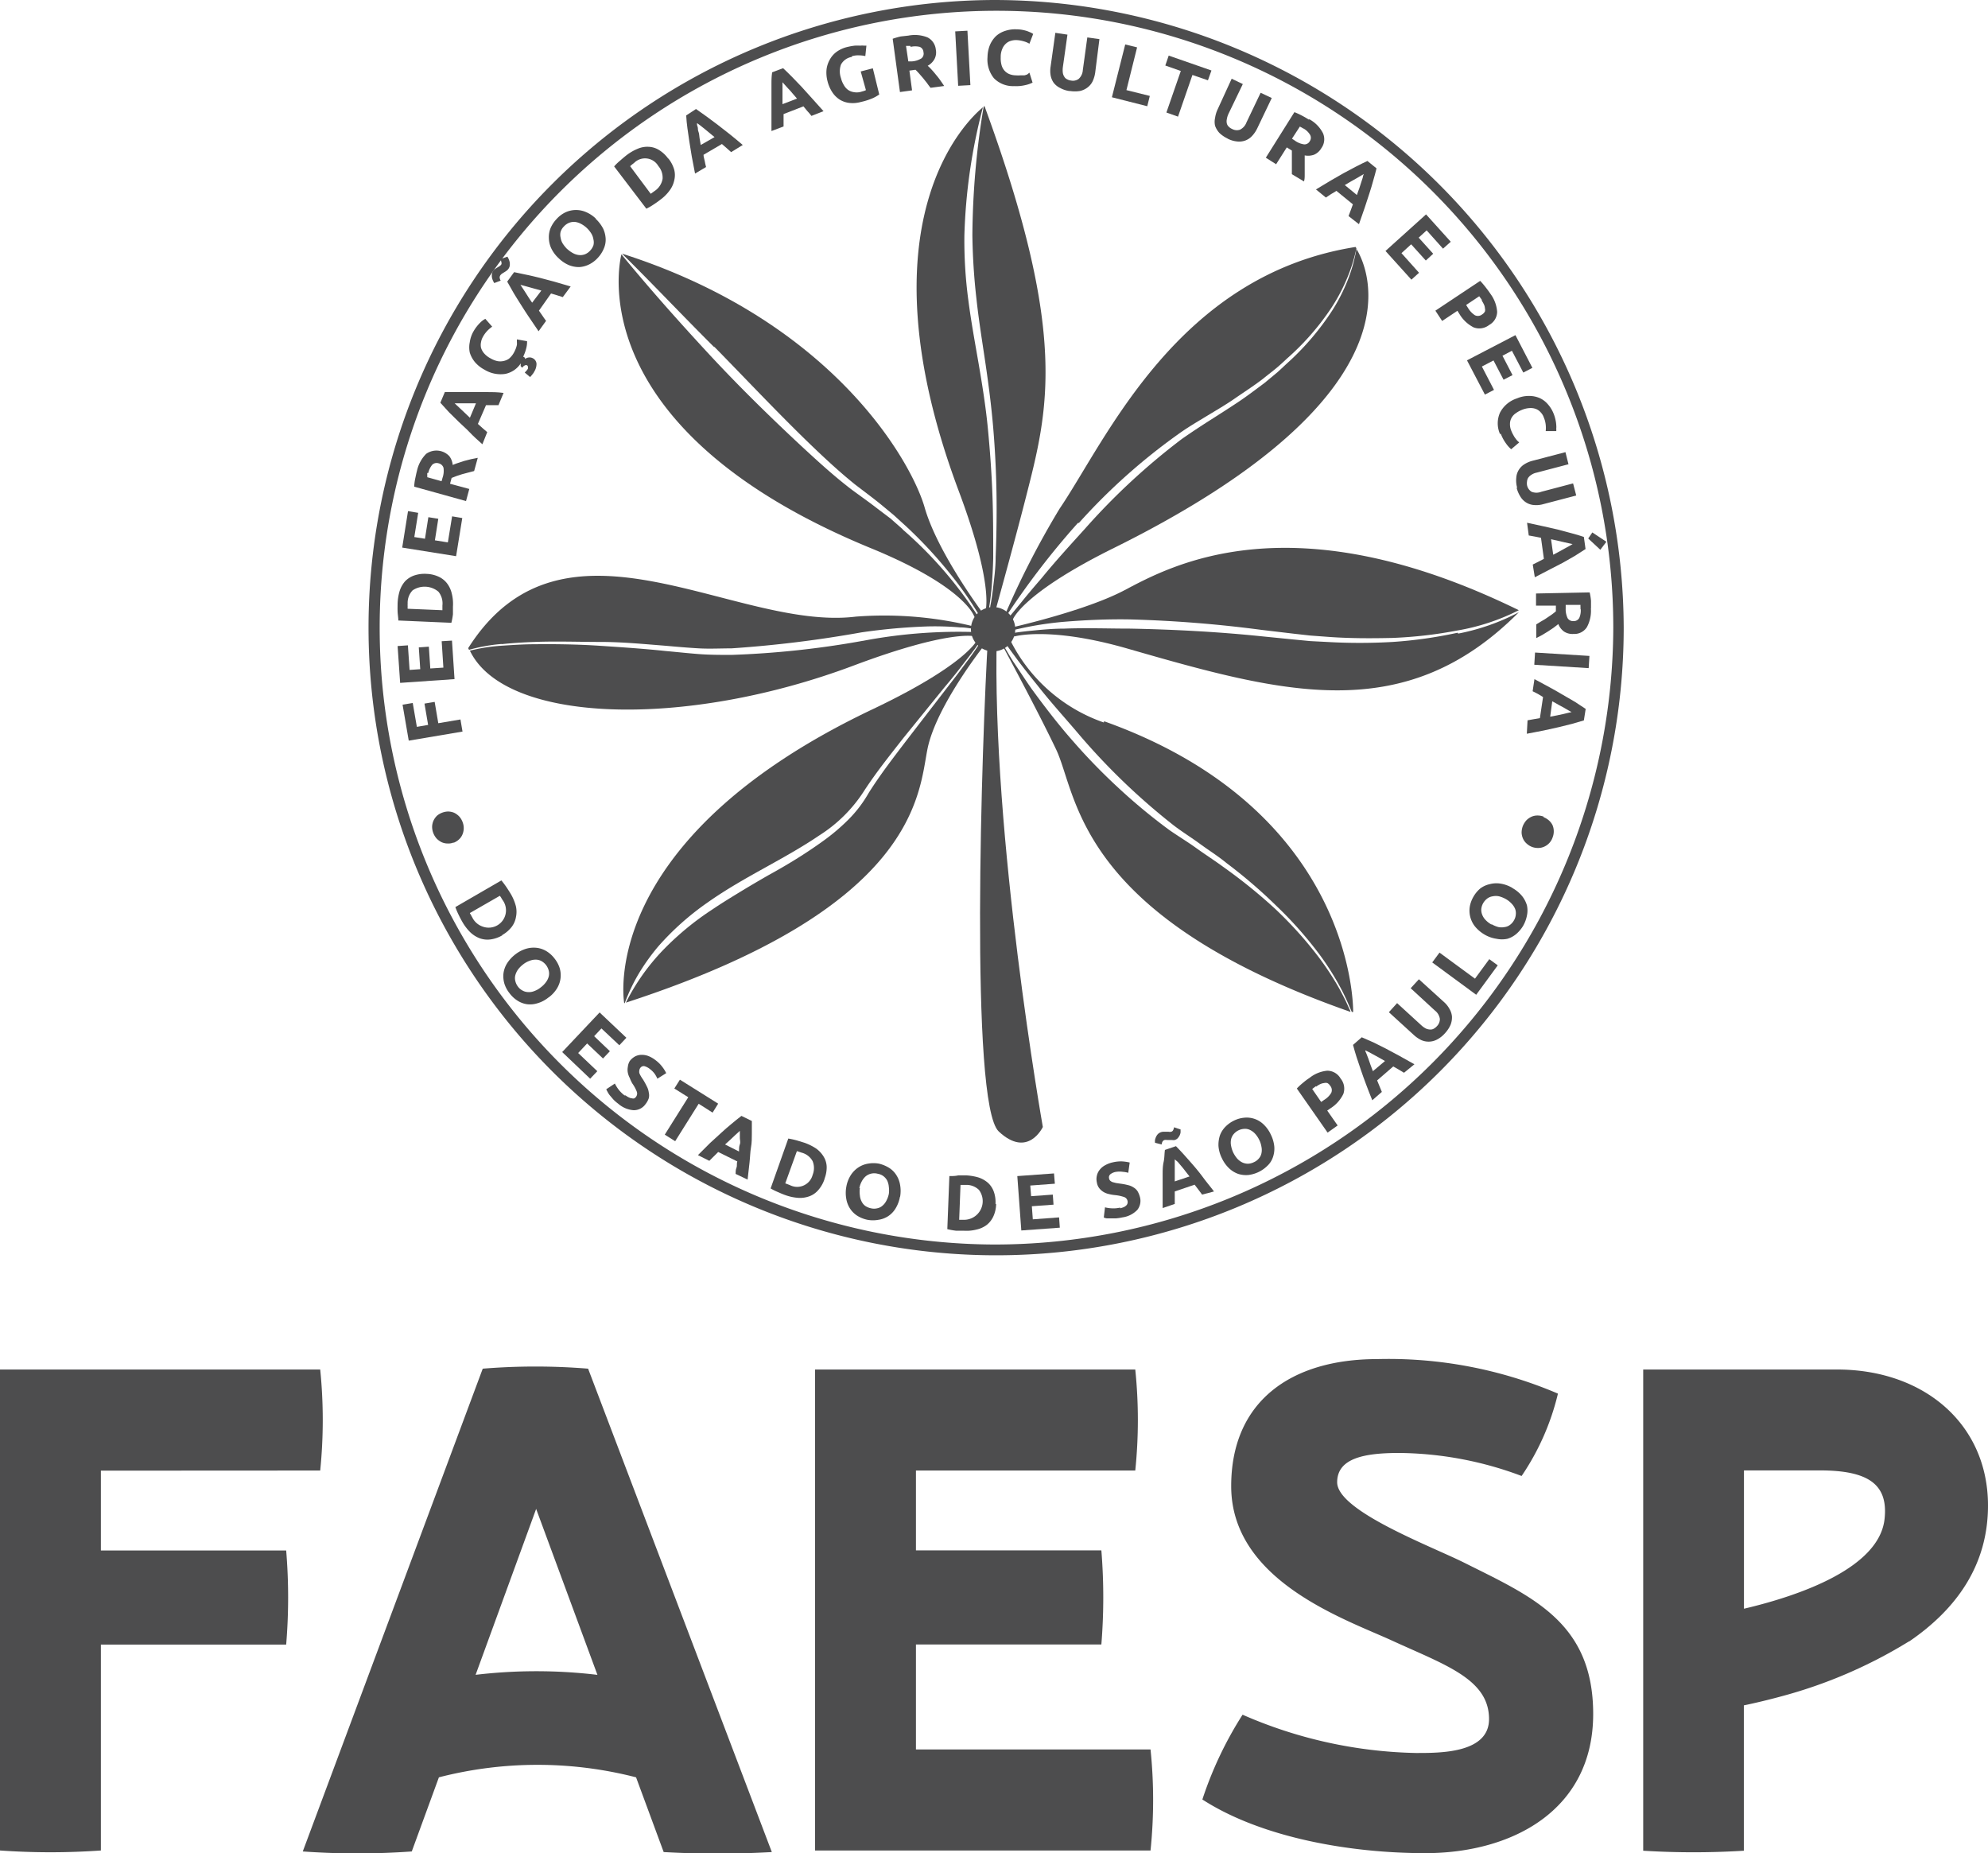 <?xml version="1.0" encoding="UTF-8"?> <svg xmlns="http://www.w3.org/2000/svg" viewBox="0 0 164.15 153.01"><defs><style>.cls-1,.cls-2{fill:#4d4d4e;}.cls-2{fill-rule:evenodd;}</style></defs><title>faesp-logo-positivo</title><g id="Layer_2" data-name="Layer 2"><g id="Layer_1-2" data-name="Layer 1"><path class="cls-1" d="M39.27,138.28l5-13.7,5.06,13.7a42.49,42.49,0,0,0-10.08,0M48.56,113a53.8,53.8,0,0,0-8.7,0L25,152.86a62.66,62.66,0,0,0,9,0l2.24-6.12a32.64,32.64,0,0,1,16.28,0l2.28,6.17a78.16,78.16,0,0,0,8.93,0Z"></path><path class="cls-1" d="M67.3,152.78V113.07H93.74a40.74,40.74,0,0,1,0,8.34H75.63V128H90.94a48,48,0,0,1,0,7.77H75.63v8.67H95a40.74,40.74,0,0,1,0,8.34Z"></path><path class="cls-1" d="M117.69,153c7.16,0,13.86-3.53,13.86-11.49,0-7.59-5.06-9.69-10.65-12.49-2.74-1.37-10.49-4.27-10.49-6.64,0-2,2.27-2.42,5.12-2.42a29.37,29.37,0,0,1,10.11,1.9,20.59,20.59,0,0,0,3-6.8,35.6,35.6,0,0,0-14.92-2.85c-7.11,0-12.06,3.48-12.06,10.49,0,7.75,9.22,10.91,13.17,12.7,4.48,2.06,8.12,3.21,8.12,6.53,0,2.85-4.11,2.8-6.06,2.8a37.45,37.45,0,0,1-14.29-3.16,30.8,30.8,0,0,0-3.32,7c4.91,3.17,12.23,4.43,18.4,4.43"></path><path class="cls-1" d="M26.44,121.41a41.46,41.46,0,0,0,0-8.34H0v39.71a59.38,59.38,0,0,0,8.33,0v-17h15.3a46.86,46.86,0,0,0,0-7.77H8.33v-6.59Z"></path><path class="cls-1" d="M157.66,135.51c3.87-2.65,6.49-6.27,6.49-11.21,0-6.7-5.25-11.23-12.47-11.23h-16V152.8a67.5,67.5,0,0,0,8.31,0v-12c1-.21,2-.45,3-.72a39.52,39.52,0,0,0,10.63-4.56M144,121.4h6.26c4,0,5.66,1.14,5.35,4-.42,4-6.84,6.3-11.61,7.42Z"></path><path class="cls-1" d="M37.47,69.55a1.08,1.08,0,0,1-.5.09,1.19,1.19,0,0,1-.49-.1,1.48,1.48,0,0,1-.42-.3,1.48,1.48,0,0,1-.38-1,1.36,1.36,0,0,1,.12-.5,1.41,1.41,0,0,1,.29-.4A1.49,1.49,0,0,1,37,67a1.38,1.38,0,0,1,.49.1,1.48,1.48,0,0,1,.42.3,1.43,1.43,0,0,1,.29.48,1.38,1.38,0,0,1,.09.55,1.36,1.36,0,0,1-.12.5,1.17,1.17,0,0,1-.3.4,1.39,1.39,0,0,1-.44.26"></path><path class="cls-1" d="M41.51,77.2a2.57,2.57,0,0,1-1,.36,1.89,1.89,0,0,1-.89-.09,2.36,2.36,0,0,1-.78-.49,4,4,0,0,1-.66-.86q-.14-.24-.3-.57a5.44,5.44,0,0,1-.28-.66l3.8-2.2a7,7,0,0,1,.44.59c.14.21.26.4.35.55a4,4,0,0,1,.41,1,2.13,2.13,0,0,1,0,.9,1.84,1.84,0,0,1-.36.81,2.66,2.66,0,0,1-.81.68M38.8,75.38c0,.05.05.09.08.15a2.19,2.19,0,0,0,.11.2,1.49,1.49,0,0,0,.89.78,1.43,1.43,0,0,0,1.62-2.2,1.74,1.74,0,0,1-.11-.18,1.25,1.25,0,0,0-.12-.17Z"></path><path class="cls-1" d="M45.29,82.35a2.51,2.51,0,0,1-.91.48,2,2,0,0,1-.87.08,2,2,0,0,1-.79-.3,2.49,2.49,0,0,1-.65-.61,2.46,2.46,0,0,1-.42-.78,2.19,2.19,0,0,1-.08-.84,2.07,2.07,0,0,1,.29-.83,2.9,2.9,0,0,1,.7-.76,2.68,2.68,0,0,1,.92-.47,2.22,2.22,0,0,1,.88-.06,2,2,0,0,1,.79.29,2.4,2.4,0,0,1,.64.59,2.46,2.46,0,0,1,.42.78A2.07,2.07,0,0,1,46,81.59a2.61,2.61,0,0,1-.7.76M43.2,79.62a2.18,2.18,0,0,0-.43.43,1.54,1.54,0,0,0-.22.47.94.94,0,0,0,0,.47,1.18,1.18,0,0,0,.22.47,1.09,1.09,0,0,0,.39.33,1,1,0,0,0,.46.12,1.15,1.15,0,0,0,.51-.09,1.74,1.74,0,0,0,.52-.3,2,2,0,0,0,.43-.43,1.37,1.37,0,0,0,.23-.47,1,1,0,0,0,0-.48,1.3,1.3,0,0,0-.22-.46,1.27,1.27,0,0,0-.4-.34,1,1,0,0,0-.46-.11,1.36,1.36,0,0,0-.51.1,1.8,1.8,0,0,0-.52.29"></path><polygon class="cls-1" points="46.42 86.86 49.51 83.59 51.72 85.68 51.14 86.3 49.66 84.91 49.06 85.55 50.36 86.79 49.79 87.39 48.48 86.15 47.74 86.94 49.32 88.44 48.73 89.06 46.42 86.86"></polygon><path class="cls-1" d="M51.66,90.44a1.25,1.25,0,0,0,.3.18.6.6,0,0,0,.23.06.28.28,0,0,0,.19,0,.43.43,0,0,0,.14-.13.44.44,0,0,0,.06-.42,3.19,3.19,0,0,0-.37-.68A2.86,2.86,0,0,1,52,89a1.46,1.46,0,0,1-.16-.44,1.24,1.24,0,0,1,0-.47A1.18,1.18,0,0,1,52,87.6a1.42,1.42,0,0,1,.44-.38,1.18,1.18,0,0,1,.52-.13,1.51,1.51,0,0,1,.58.1,2.34,2.34,0,0,1,.6.35,2.69,2.69,0,0,1,.56.56,3,3,0,0,1,.31.5l-.73.46a2.3,2.3,0,0,0-.22-.4,1.88,1.88,0,0,0-.4-.4,1.22,1.22,0,0,0-.47-.24.35.35,0,0,0-.32.15.42.42,0,0,0-.08.2.6.6,0,0,0,0,.22,1.42,1.42,0,0,0,.12.25,3.23,3.23,0,0,0,.18.28,6,6,0,0,1,.32.58,1.45,1.45,0,0,1,.16.5,1,1,0,0,1,0,.47,1.62,1.62,0,0,1-.27.49,1.17,1.17,0,0,1-1,.5,2.17,2.17,0,0,1-1.26-.54,3,3,0,0,1-.41-.36l-.28-.33a1.61,1.61,0,0,1-.18-.28,1.48,1.48,0,0,1-.11-.22l.71-.47a3,3,0,0,0,.28.46,2.54,2.54,0,0,0,.52.52"></path><polygon class="cls-1" points="59.3 91.12 58.84 91.86 57.69 91.13 55.75 94.22 54.89 93.68 56.83 90.59 55.68 89.87 56.14 89.14 59.3 91.12"></polygon><path class="cls-1" d="M60.74,96.92c0-.17,0-.33.07-.51s0-.34.07-.52l-1.58-.78c-.12.12-.24.25-.37.37l-.36.36-.94-.47,1-1,.92-.84c.29-.27.57-.51.85-.74s.54-.45.82-.66l.86.42c0,.35,0,.7,0,1.06s0,.73-.07,1.12-.07.8-.12,1.24-.1.91-.16,1.42Zm.46-3.67-.2.2-.31.28-.38.36-.44.4,1.15.58c0-.21,0-.41.07-.59s0-.37,0-.52,0-.3,0-.42,0-.22,0-.29"></path><path class="cls-1" d="M68.08,97.35a2.59,2.59,0,0,1-.51.9,1.77,1.77,0,0,1-.72.51,2.26,2.26,0,0,1-.91.14,4,4,0,0,1-1.07-.22c-.17-.06-.37-.14-.59-.24a4.9,4.9,0,0,1-.65-.32L65.09,94a7.27,7.27,0,0,1,.72.16l.62.19a4.43,4.43,0,0,1,.95.47,2.28,2.28,0,0,1,.62.66,1.73,1.73,0,0,1,.26.84,2.58,2.58,0,0,1-.18,1m-3.24.38.16.06.21.08A1.32,1.32,0,0,0,67.1,97a1.52,1.52,0,0,0,0-1.13,1.45,1.45,0,0,0-.93-.71L66,95.1l-.2-.06Z"></path><path class="cls-1" d="M74.31,98.8a2.79,2.79,0,0,1-.38,1,2,2,0,0,1-.61.62,2,2,0,0,1-.79.29,2.5,2.5,0,0,1-.9,0,2.55,2.55,0,0,1-.82-.32,2,2,0,0,1-.61-.59,2.09,2.09,0,0,1-.32-.81,2.79,2.79,0,0,1,0-1,2.62,2.62,0,0,1,.39-1,2.18,2.18,0,0,1,.63-.62,2.06,2.06,0,0,1,.79-.3,2.55,2.55,0,0,1,.87,0,2.82,2.82,0,0,1,.82.33A1.91,1.91,0,0,1,74,97a2.13,2.13,0,0,1,.32.82,2.8,2.8,0,0,1,0,1M71,98.09a2.14,2.14,0,0,0,0,.6,1.32,1.32,0,0,0,.14.5,1,1,0,0,0,.3.37,1.31,1.31,0,0,0,.48.2,1.1,1.1,0,0,0,.51,0,.91.91,0,0,0,.43-.21,1.28,1.28,0,0,0,.32-.4,2.12,2.12,0,0,0,.21-.57,2.09,2.09,0,0,0,0-.6,1.47,1.47,0,0,0-.13-.5,1.12,1.12,0,0,0-.31-.37,1.05,1.05,0,0,0-.47-.2,1.11,1.11,0,0,0-1,.21,1.5,1.5,0,0,0-.32.41,1.85,1.85,0,0,0-.2.56"></path><path class="cls-1" d="M82.25,99.41a2.55,2.55,0,0,1-.22,1,1.92,1.92,0,0,1-.54.71,2.17,2.17,0,0,1-.84.39,3.37,3.37,0,0,1-1.08.1c-.18,0-.39,0-.63,0a5.71,5.71,0,0,1-.72-.13l.17-4.38c.24,0,.48,0,.74-.06h.65a4.61,4.61,0,0,1,1,.17,2.25,2.25,0,0,1,.79.44,1.81,1.81,0,0,1,.49.74,2.6,2.6,0,0,1,.14,1m-3,1.32h.16l.23,0a1.54,1.54,0,0,0,1.24-2.47,1.47,1.47,0,0,0-1.1-.41h-.42Z"></path><polygon class="cls-1" points="84.33 101.59 84 97.1 87.03 96.88 87.1 97.73 85.07 97.88 85.14 98.76 86.93 98.63 86.99 99.46 85.2 99.59 85.28 100.67 87.45 100.51 87.51 101.36 84.33 101.59"></polygon><path class="cls-1" d="M92.48,99.76a1.7,1.7,0,0,0,.34-.11.8.8,0,0,0,.2-.15.35.35,0,0,0,.08-.16.41.41,0,0,0,0-.19.43.43,0,0,0-.28-.32,3.33,3.33,0,0,0-.76-.16,3.55,3.55,0,0,1-.47-.08,1.54,1.54,0,0,1-.44-.16,1.31,1.31,0,0,1-.36-.3,1,1,0,0,1-.22-.5,1.22,1.22,0,0,1,0-.57,1.18,1.18,0,0,1,.24-.49,1.4,1.4,0,0,1,.45-.37,2.26,2.26,0,0,1,.65-.24,2.85,2.85,0,0,1,.79-.07,3.74,3.74,0,0,1,.58.09l-.12.85a1.91,1.91,0,0,0-.44-.08,1.85,1.85,0,0,0-.56,0,1,1,0,0,0-.49.21.34.34,0,0,0-.09.34.32.32,0,0,0,.1.19.68.68,0,0,0,.19.11l.27.07.33.05a5.06,5.06,0,0,1,.65.12,1.39,1.39,0,0,1,.48.2,1,1,0,0,1,.34.33,2,2,0,0,1,.2.52,1.2,1.2,0,0,1-.23,1,2.1,2.1,0,0,1-1.23.62,3.8,3.8,0,0,1-.53.08h-.44l-.33,0a1,1,0,0,1-.24-.07l.1-.84a2.58,2.58,0,0,0,.53.08,2.42,2.42,0,0,0,.73-.06"></path><path class="cls-1" d="M97.48,93.25c0,.07,0,.15,0,.24a.87.87,0,0,1-.08.26,1.19,1.19,0,0,1-.16.23.57.57,0,0,1-.24.14.54.54,0,0,1-.22,0h-.42a.69.69,0,0,0-.2,0,.3.3,0,0,0-.18.15.55.55,0,0,0-.06.22l-.55-.14a1.12,1.12,0,0,1,0-.24,1.34,1.34,0,0,1,.09-.26.86.86,0,0,1,.15-.22.67.67,0,0,1,.46-.19h.21l.21,0a.52.52,0,0,0,.21,0,.24.24,0,0,0,.17-.14.68.68,0,0,0,.07-.23Zm1.78,5.38-.3-.4-.32-.42L97,98.37c0,.18,0,.35,0,.53s0,.34,0,.5l-1,.34c0-.52,0-1,0-1.43s0-.85,0-1.25,0-.76.08-1.12.06-.7.11-1l.91-.31c.24.25.48.5.72.77s.49.55.74.84.52.62.8,1,.57.72.88,1.13ZM97,95.72c0,.07,0,.16,0,.28s0,.26,0,.42,0,.33,0,.52,0,.39,0,.6l1.22-.41-.37-.47c-.11-.15-.22-.28-.33-.41l-.27-.32L97,95.72"></path><path class="cls-1" d="M104.93,93.67a2.83,2.83,0,0,1,.29,1,2.19,2.19,0,0,1-.11.86,1.72,1.72,0,0,1-.45.71,2.69,2.69,0,0,1-1.58.77,2.15,2.15,0,0,1-.84-.09,2.12,2.12,0,0,1-.75-.46,2.74,2.74,0,0,1-.6-.84,2.66,2.66,0,0,1-.28-1,2.5,2.5,0,0,1,.12-.88,2,2,0,0,1,.46-.72,2.54,2.54,0,0,1,.7-.5,2.41,2.41,0,0,1,.85-.24,2,2,0,0,1,1.59.55,2.74,2.74,0,0,1,.6.84m-3.1,1.49a2.41,2.41,0,0,0,.33.5,1.43,1.43,0,0,0,.41.31,1.12,1.12,0,0,0,.47.11,1.2,1.2,0,0,0,.5-.13,1.09,1.09,0,0,0,.41-.31.91.91,0,0,0,.21-.43,1.29,1.29,0,0,0,0-.52,2,2,0,0,0-.18-.57,2.16,2.16,0,0,0-.34-.51,1.35,1.35,0,0,0-.41-.31.91.91,0,0,0-.46-.1,1.22,1.22,0,0,0-.91.44,1,1,0,0,0-.21.43,1.29,1.29,0,0,0,0,.52,2.33,2.33,0,0,0,.18.57"></path><path class="cls-1" d="M108.12,89a2.76,2.76,0,0,1,1.47-.6,1.27,1.27,0,0,1,1.1.64,1.32,1.32,0,0,1,.23,1.28,2.89,2.89,0,0,1-1.07,1.19l-.26.18.86,1.23-.83.59-2.54-3.64a4.85,4.85,0,0,1,.52-.48,4.68,4.68,0,0,1,.52-.39m.55.67-.18.13-.14.11.74,1.07.26-.18a1.69,1.69,0,0,0,.57-.57.55.55,0,0,0-.09-.59.59.59,0,0,0-.23-.22.5.5,0,0,0-.27,0,1,1,0,0,0-.32.09,1.85,1.85,0,0,0-.34.21"></path><path class="cls-1" d="M115.93,88.57l-.43-.26-.46-.26-1.33,1.15c.07.16.13.32.2.49s.13.32.19.46l-.79.69c-.19-.47-.37-.92-.52-1.33s-.3-.8-.42-1.17-.25-.73-.36-1.07-.2-.67-.29-1l.72-.63,1,.44,1,.5,1.1.59,1.25.7Zm-3.2-1.84c0,.07.06.16.1.27l.15.39.17.49.21.56,1-.84-.51-.29-.46-.25-.37-.2-.26-.13"></path><path class="cls-1" d="M119.3,85.32a2.27,2.27,0,0,1-.65.51A1.47,1.47,0,0,1,118,86a1.48,1.48,0,0,1-.65-.13,2.56,2.56,0,0,1-.6-.41l-2.07-1.89.68-.75,2,1.83a1.68,1.68,0,0,0,.38.27.93.93,0,0,0,.35.08.53.53,0,0,0,.3-.07,1,1,0,0,0,.26-.21.83.83,0,0,0,.24-.6,1.07,1.07,0,0,0-.41-.69l-2-1.84.68-.74,2.07,1.88a2.06,2.06,0,0,1,.46.58,1.46,1.46,0,0,1,.2.63,1.69,1.69,0,0,1-.12.68,2.53,2.53,0,0,1-.47.7"></path><polygon class="cls-1" points="122.97 79.19 123.67 79.7 121.89 82.13 118.26 79.46 118.86 78.65 121.79 80.8 122.97 79.19"></polygon><path class="cls-1" d="M124.88,73.32a2.75,2.75,0,0,1,.79.65,2.26,2.26,0,0,1,.41.78,2,2,0,0,1,0,.84,2.76,2.76,0,0,1-.31.84,2.71,2.71,0,0,1-.57.68,2,2,0,0,1-.74.4,2.13,2.13,0,0,1-.88,0,2.72,2.72,0,0,1-1-.35,2.94,2.94,0,0,1-.79-.67,2.11,2.11,0,0,1-.43-1.63,2.46,2.46,0,0,1,.3-.82,2.49,2.49,0,0,1,.56-.68A2,2,0,0,1,123,73a2.14,2.14,0,0,1,.88-.05,2.76,2.76,0,0,1,1,.36m-1.71,3a2.31,2.31,0,0,0,.55.23,1.32,1.32,0,0,0,.52,0,.9.9,0,0,0,.44-.18A1.15,1.15,0,0,0,125,76a1.09,1.09,0,0,0,.16-.49,1,1,0,0,0-.06-.48,1.42,1.42,0,0,0-.29-.43,2,2,0,0,0-.47-.37,2.43,2.43,0,0,0-.57-.23,1.27,1.27,0,0,0-.51,0,1,1,0,0,0-.45.18,1.27,1.27,0,0,0-.34.38,1.22,1.22,0,0,0-.16.5,1.09,1.09,0,0,0,.08.47,1.27,1.27,0,0,0,.28.43,2,2,0,0,0,.48.37"></path><path class="cls-1" d="M127.46,67.47a1.48,1.48,0,0,1,.44.27,1.27,1.27,0,0,1,.3.4,1.36,1.36,0,0,1,0,1,1.26,1.26,0,0,1-.29.48,1.27,1.27,0,0,1-.42.29,1.19,1.19,0,0,1-.49.1,1.34,1.34,0,0,1-.94-.36,1.17,1.17,0,0,1-.3-.4,1.36,1.36,0,0,1-.12-.5,1.56,1.56,0,0,1,.1-.55,1.63,1.63,0,0,1,.3-.48,1.44,1.44,0,0,1,.42-.29,1.19,1.19,0,0,1,.49-.1,1.39,1.39,0,0,1,.5.09"></path><path class="cls-1" d="M82.07,0a51.82,51.82,0,1,0,52,51.82A52,52,0,0,0,82.07,0m0,102.75a50.93,50.93,0,1,1,51.14-50.93,51.09,51.09,0,0,1-51.14,50.93"></path><path class="cls-2" d="M89.09,43.17a49.89,49.89,0,0,1,8.22-7.34c.75-.54,1.54-1,2.33-1.48s1.57-.93,2.32-1.45,1.5-1,2.24-1.56l1.07-.85c.35-.28.69-.6,1-.89a21.25,21.25,0,0,0,3.6-4.09,14.64,14.64,0,0,0,1.3-2.4A13.28,13.28,0,0,0,112,20.5a0,0,0,0,1,0,0l-.07-.11C97.18,22.72,91.35,36.32,87.49,42A71.67,71.67,0,0,0,82.88,51L83,51a65.27,65.27,0,0,1,6-7.82"></path><path class="cls-2" d="M87.81,51.34c1.82-.15,3.64-.23,5.46-.2a103.64,103.64,0,0,1,10.86.86l2.7.32,1.34.15,1.35.1c1.8.14,3.61.14,5.42.1a35.89,35.89,0,0,0,5.37-.61,17.77,17.77,0,0,0,5.1-1.68c-18.74-9.17-28.66-3.71-32.56-1.65-3.31,1.75-9.55,3.13-9.55,3.13l.14.22a27.89,27.89,0,0,1,4.37-.74"></path><path class="cls-2" d="M81.3,8.75l-.08.06,0,0a66.6,66.6,0,0,0-.93,10.61,52,52,0,0,0,.34,5.29c.19,1.76.48,3.52.74,5.29s.49,3.54.64,5.32.24,3.57.27,5.36,0,3.58-.07,5.36c0,.89-.13,1.78-.23,2.67-.06.45-.12.89-.21,1.33,0,.21-.08.43-.13.64l.42.22s1.69-6.08,2.61-9.69c1.9-7.44,3.57-13.5-3.39-32.48"></path><path class="cls-2" d="M59,28.65c2.53,2.58,5,5.21,7.59,7.73,1.29,1.25,2.61,2.49,4,3.61.7.54,1.45,1.09,2.15,1.66l1.05.87,1,.91a36.8,36.8,0,0,1,3.71,4,29.53,29.53,0,0,1,2.37,3.4l.36-.11s-3.77-5-4.87-8.78c-1-3.59-7.38-15.37-25-21,2.56,2.53,5,5.12,7.57,7.68"></path><path class="cls-2" d="M41.44,53.18c.9-.09,1.81-.15,2.71-.18,1.81-.07,3.63,0,5.44,0s3.62.18,5.42.32c.9.08,1.81.16,2.7.21s1.79,0,2.69,0a97.9,97.9,0,0,0,10.73-1.32,49.34,49.34,0,0,1,5.43-.49,24.89,24.89,0,0,1,2.73.08c.49,0,1,.11,1.47.19l.08-.16a30.85,30.85,0,0,0-10.18-.92c-10,1.23-24.11-9.85-32,2.6a.91.91,0,0,0,.07.14,14.24,14.24,0,0,1,2.67-.48"></path><path class="cls-2" d="M51.6,82.78a14.78,14.78,0,0,1,1.17-2.44,17.44,17.44,0,0,1,1.59-2.21,22.55,22.55,0,0,1,4.07-3.62c3-2.12,6.3-3.55,9.24-5.55a12,12,0,0,0,3.71-3.71c1-1.53,2.12-2.92,3.23-4.34L78,56.73q.85-1,1.68-2.1c.28-.35.55-.71.82-1.07l.38-.55.06-.09-.26-.08s-.84,2-8.55,5.68c-23,10.88-20.59,24.3-20.59,24.3l.05,0s0,0,0,0"></path><path class="cls-2" d="M112,20.55a12.5,12.5,0,0,1-.73,2.61,14.87,14.87,0,0,1-1.25,2.45,22,22,0,0,1-3.55,4.21c-.35.31-.67.63-1,.92l-1.06.88c-.74.55-1.47,1.11-2.24,1.62s-1.54,1-2.31,1.49-1.54,1-2.27,1.51a54.93,54.93,0,0,0-8,7.41C88.37,45,87.14,46.34,86,47.74c-.6.69-1.19,1.39-1.76,2.1l-1,1.21.39.1S84.37,49,92,45.23c25.9-12.84,20.92-23.2,20-24.68"></path><path class="cls-2" d="M120.35,52.24A36.3,36.3,0,0,1,115,53a47.19,47.19,0,0,1-5.45,0l-1.36-.07-1.36-.13-2.7-.27c-3.6-.37-7.22-.56-10.82-.63-1.81,0-3.61-.07-5.41,0-.9,0-1.8.08-2.7.17-.54.05-1.08.12-1.62.2l.17.28s2.89-.86,9.35,1c12.83,3.69,22.86,6.5,32.31-3a18.11,18.11,0,0,1-5,1.76"></path><path class="cls-2" d="M81.58,50.66c.13-.64.21-1.29.28-1.94q.12-1.34.15-2.67c0-1.78,0-3.56-.07-5.34s-.2-3.55-.37-5.32-.45-3.53-.75-5.28-.63-3.51-.86-5.3a37.05,37.05,0,0,1-.33-5.37A46.43,46.43,0,0,1,81.16,8.86c-1.23,1-10.33,9.44-2,31.67,3,8,2.19,10,2.19,10Z"></path><path class="cls-2" d="M74.53,43.69l-1-.88L72.46,42c-.72-.56-1.44-1.06-2.18-1.61-1.45-1.11-2.79-2.34-4.12-3.57-2.65-2.47-5.23-5-7.7-7.67S53.59,23.78,51.31,21c-.21.85-3.2,14.48,20.6,24.26,7.9,3.24,8.55,5.68,8.55,5.68l.28-.08a33.38,33.38,0,0,0-6.21-7.15"></path><path class="cls-2" d="M71.23,52.91a75.05,75.05,0,0,1-10.82,1.16c-.91,0-1.82,0-2.73-.07s-1.81-.17-2.71-.25c-1.79-.19-3.6-.31-5.4-.43s-3.61-.15-5.41-.13c-.91,0-1.81.06-2.71.12a14.76,14.76,0,0,0-2.65.41c2.87,6,17.66,6.5,31.71,1.22,8-3,10-2.4,10-2.4l.17-.35a42.11,42.11,0,0,0-9.43.72"></path><path class="cls-2" d="M81,52.94a1.05,1.05,0,0,1-.07.11c-.12.19-.24.38-.37.57-.25.37-.52.73-.79,1.09-.53.73-1.08,1.44-1.63,2.15l-3.29,4.27c-1.08,1.42-2.19,2.85-3.13,4.35a10.31,10.31,0,0,1-1.66,2.18A16.66,16.66,0,0,1,68,69.41c-1.48,1.07-3,2-4.59,2.87-.78.45-1.55.9-2.32,1.37s-1.52.93-2.26,1.43a23.66,23.66,0,0,0-4.09,3.37,17.67,17.67,0,0,0-3.06,4.33c24.12-7.84,24.17-17.28,24.9-20.93s4.86-8.79,4.86-8.79Z"></path><path class="cls-2" d="M111.5,83.54l0-.08-.08-.15-.14-.31c-.09-.2-.18-.41-.29-.61-.2-.4-.41-.79-.64-1.18a24.13,24.13,0,0,0-1.5-2.23,32.51,32.51,0,0,0-3.62-4A43.92,43.92,0,0,0,101,71.57c-.72-.53-1.46-1-2.21-1.54s-1.52-1-2.25-1.51a47.9,47.9,0,0,1-4.19-3.47,49.57,49.57,0,0,1-3.78-3.89c-1.2-1.36-2.3-2.8-3.37-4.26-.52-.74-1-1.49-1.52-2.25-.24-.38-.47-.77-.7-1.16-.09-.16-.18-.32-.26-.48l-.1,0s3,5.53,4.61,8.92c1.76,3.8,1.7,13.7,24.24,21.6Z"></path><path class="cls-2" d="M91.14,59.65a13.61,13.61,0,0,1-7.73-6.81l-.48.13c.09.13.18.27.28.4.25.37.53.73.79,1.09.54.72,1.1,1.43,1.66,2.12C86.77,58,88,59.34,89.14,60.69a54.39,54.39,0,0,0,7.74,7.43c.71.55,1.45,1,2.2,1.55s1.48,1,2.2,1.59a41.81,41.81,0,0,1,4.11,3.53A32.12,32.12,0,0,1,109,78.87a22.7,22.7,0,0,1,1.47,2.28c.22.39.43.79.62,1.2.1.21.19.41.28.62l.25.58,0,0,.11,0s.33-16.54-20.56-24"></path><path class="cls-2" d="M86.11,93.06s-4.27-24.15-3.8-40.64h-.72c-.53,8.75-1.54,38.74.88,41s3.64-.38,3.64-.38"></path><path class="cls-2" d="M83.83,52A1.83,1.83,0,1,1,82,50.12,1.83,1.83,0,0,1,83.83,52"></path><polygon class="cls-1" points="38.19 60.4 33.75 61.15 33.24 58.18 34.08 58.04 34.42 60.01 35.35 59.85 35.05 58.09 35.89 57.95 36.19 59.71 38.02 59.4 38.19 60.4"></polygon><polygon class="cls-1" points="37.53 56.07 33.04 56.38 32.83 53.34 33.68 53.28 33.82 55.31 34.7 55.25 34.58 53.45 35.41 53.39 35.53 55.19 36.61 55.12 36.47 52.94 37.32 52.89 37.53 56.07"></polygon><path class="cls-1" d="M35.21,47.38a2.55,2.55,0,0,1,1,.23,1.83,1.83,0,0,1,.7.55,2.2,2.2,0,0,1,.39.83,3.46,3.46,0,0,1,.1,1.09c0,.18,0,.39,0,.63a5.55,5.55,0,0,1-.13.71l-4.38-.19c0-.24-.05-.48-.06-.74s0-.47,0-.65A4.1,4.1,0,0,1,33,48.79a2.25,2.25,0,0,1,.44-.79,1.9,1.9,0,0,1,.74-.48,2.65,2.65,0,0,1,1.05-.14m1.3,3s0-.1,0-.16,0-.14,0-.23a1.53,1.53,0,0,0-.33-1.14,1.78,1.78,0,0,0-2.13-.11,1.48,1.48,0,0,0-.41,1.09,1.62,1.62,0,0,0,0,.22,1.48,1.48,0,0,0,0,.21Z"></path><polygon class="cls-1" points="37.66 45.92 33.21 45.21 33.69 42.2 34.53 42.34 34.21 44.34 35.09 44.48 35.37 42.7 36.19 42.83 35.91 44.61 36.98 44.78 37.33 42.63 38.17 42.77 37.66 45.92"></polygon><path class="cls-1" d="M34.43,38.87a2.84,2.84,0,0,1,.76-1.4,1.46,1.46,0,0,1,1.91.19,1.4,1.4,0,0,1,.28.73,4.7,4.7,0,0,1,.45-.17l.52-.17.55-.14.55-.11-.3,1.09-.5.13-.49.13-.46.15-.41.16-.13.48,1.59.43-.27,1L34.2,40.18a4.08,4.08,0,0,1,.09-.69c.05-.23.09-.44.14-.62m.85.18a1.62,1.62,0,0,0,0,.19c0,.06,0,.11,0,.16l1.18.33.08-.28a1.73,1.73,0,0,0,.08-.83.55.55,0,0,0-.41-.37.53.53,0,0,0-.52.12,1.65,1.65,0,0,0-.33.68"></path><path class="cls-1" d="M41.16,33.45l-.51,0-.52,0L39.46,35l.39.35.38.33-.4,1c-.38-.34-.74-.66-1.06-1s-.62-.58-.9-.86l-.8-.79-.71-.78.37-.88,1.05,0H38.9l1.25,0c.44,0,.91,0,1.43.07Zm-3.68-.21.2.19.31.29.38.36.43.41.5-1.19-.6,0-.52,0h-.7"></path><path class="cls-1" d="M43.29,29.49l.06.08,0,.07a.64.64,0,0,1,.36-.13.57.57,0,0,1,.29.07.55.55,0,0,1,.3.45,1.2,1.2,0,0,1-.18.64,1,1,0,0,1-.16.24,2,2,0,0,1-.19.22l-.44-.37s.06-.07.12-.13a.85.85,0,0,0,.14-.19.33.33,0,0,0,0-.16.14.14,0,0,0-.08-.12.16.16,0,0,0-.15,0,.46.46,0,0,0-.19.14l-.06.06-.12-.14L43,30a2,2,0,0,1-1.28.87A2.55,2.55,0,0,1,40,30.52a2.68,2.68,0,0,1-.79-.63,2.29,2.29,0,0,1-.42-.78,2.08,2.08,0,0,1,0-.86,2.49,2.49,0,0,1,.3-.88,3.33,3.33,0,0,1,.58-.75,2,2,0,0,1,.24-.2l.16-.1.57.65a2.9,2.9,0,0,0-.4.34,2.4,2.4,0,0,0-.37.51,1.3,1.3,0,0,0-.15.43,1.06,1.06,0,0,0,0,.47,1.26,1.26,0,0,0,.26.46,1.77,1.77,0,0,0,.53.41,2,2,0,0,0,.54.22,1.29,1.29,0,0,0,.51,0,1.22,1.22,0,0,0,.47-.2,1.71,1.71,0,0,0,.39-.47,2.84,2.84,0,0,0,.17-.36,2.43,2.43,0,0,0,.09-.3,1.38,1.38,0,0,0,0-.25c0-.08,0-.15,0-.21l.84.15a2,2,0,0,1-.06.55,3.58,3.58,0,0,1-.26.73"></path><path class="cls-1" d="M41.9,21.19l.11.21a2,2,0,0,1,.08.26,1.31,1.31,0,0,1,0,.28.65.65,0,0,1-.26.41,1.88,1.88,0,0,1-.18.12l-.18.11a.67.67,0,0,0-.15.14.32.32,0,0,0-.06.23.83.83,0,0,0,.08.22l-.53.2a2,2,0,0,1-.11-.21,1.12,1.12,0,0,1-.08-.26.88.88,0,0,1,0-.28.64.64,0,0,1,.1-.26.75.75,0,0,1,.16-.15l.18-.12.18-.11a.64.64,0,0,0,.15-.14.26.26,0,0,0,0-.22.62.62,0,0,0-.07-.23Zm4.57,3.34L46,24.38l-.5-.15-1,1.42.3.43c.1.15.19.28.29.41l-.62.86-.8-1.18c-.25-.37-.47-.72-.68-1.05s-.41-.65-.59-.95l-.52-.92.57-.78,1,.21c.35.07.71.16,1.09.25l1.21.32,1.37.4Zm-3.53-1.06.16.24.23.35.28.44c.1.16.21.32.33.49l.76-1-.58-.16-.5-.14-.4-.11-.28-.07"></path><path class="cls-1" d="M49.17,18.05a3.06,3.06,0,0,1,.63.82,2.26,2.26,0,0,1,.21.85,1.82,1.82,0,0,1-.16.82,2.55,2.55,0,0,1-.49.75,2.43,2.43,0,0,1-.71.54,2.13,2.13,0,0,1-.81.22A2.25,2.25,0,0,1,47,21.9a2.73,2.73,0,0,1-.86-.57,2.69,2.69,0,0,1-.62-.82,2.12,2.12,0,0,1-.2-.87,2,2,0,0,1,.15-.83,2.59,2.59,0,0,1,.48-.72,2.39,2.39,0,0,1,.7-.54,2.07,2.07,0,0,1,1.69-.06,2.69,2.69,0,0,1,.86.56m-2.35,2.52a2.27,2.27,0,0,0,.5.35,1.3,1.3,0,0,0,.49.14,1.08,1.08,0,0,0,.47-.07,1.17,1.17,0,0,0,.42-.3,1.22,1.22,0,0,0,.27-.44,1,1,0,0,0,0-.48,1.32,1.32,0,0,0-.17-.48,2.31,2.31,0,0,0-.38-.47,2.17,2.17,0,0,0-.5-.35,1.37,1.37,0,0,0-.5-.15,1.09,1.09,0,0,0-.47.08,1.17,1.17,0,0,0-.42.3,1.07,1.07,0,0,0-.27.44,1,1,0,0,0,0,.48,1.32,1.32,0,0,0,.17.48,2.7,2.7,0,0,0,.38.47"></path><path class="cls-1" d="M55.19,13.09a2.63,2.63,0,0,1,.48.92,1.79,1.79,0,0,1,0,.89,2.13,2.13,0,0,1-.39.84,3.48,3.48,0,0,1-.77.76c-.14.11-.32.24-.52.37a4.33,4.33,0,0,1-.62.36l-2.66-3.49a4.29,4.29,0,0,1,.53-.51c.19-.17.36-.31.5-.42a4,4,0,0,1,.92-.53,2,2,0,0,1,.89-.16,1.74,1.74,0,0,1,.84.25,2.61,2.61,0,0,1,.78.72M53.73,16l.14-.1.18-.13a1.51,1.51,0,0,0,.66-1,1.46,1.46,0,0,0-.35-1.06,1.27,1.27,0,0,0-2-.26l-.17.13-.16.14Z"></path><path class="cls-1" d="M60.37,12.56,60,12.23l-.39-.34-1.52.89c0,.17.07.34.1.52s.07.33.11.49l-.91.54q-.15-.76-.27-1.41c-.07-.43-.14-.84-.2-1.23s-.11-.76-.16-1.11-.08-.7-.1-1.05L57.47,9l.86.61.9.67,1,.78c.34.27.71.58,1.1.91Zm-2.82-2.38c0,.07,0,.16.05.28s0,.25.07.41.06.33.09.51.06.39.1.59L59,11.32l-.46-.38-.4-.33-.33-.26-.23-.17"></path><path class="cls-1" d="M67,9.57q-.15-.2-.33-.39l-.33-.4-1.64.64c0,.17,0,.34,0,.52l0,.5-1,.38c0-.51,0-1,0-1.43s0-.85,0-1.24,0-.77,0-1.12,0-.71.06-1.06l.9-.34c.25.23.5.48.75.73l.78.81.84.93L68,9.18ZM64.61,6.76V8c0,.19,0,.39,0,.6l1.2-.46-.39-.45a4.74,4.74,0,0,0-.35-.39L64.8,7l-.19-.21"></path><path class="cls-1" d="M70.33,4.7a1.24,1.24,0,0,0-.89.63,1.68,1.68,0,0,0,0,1.12,2,2,0,0,0,.23.56,1.22,1.22,0,0,0,.34.4,1.11,1.11,0,0,0,.45.19,1.35,1.35,0,0,0,.56,0l.28-.08a.93.93,0,0,0,.2-.08L71.07,5.9l1-.26L72.6,7.8a3.3,3.3,0,0,1-.52.3,5.51,5.51,0,0,1-1,.32,2.49,2.49,0,0,1-.93.08,1.94,1.94,0,0,1-.79-.26,2.08,2.08,0,0,1-.62-.6,2.94,2.94,0,0,1-.41-.93,2.74,2.74,0,0,1-.08-1,2.21,2.21,0,0,1,.29-.83,1.94,1.94,0,0,1,.58-.63A2.49,2.49,0,0,1,70,3.87a4.92,4.92,0,0,1,.57-.1,3.52,3.52,0,0,1,.45,0,1.55,1.55,0,0,1,.33,0l.19,0-.09.86a2.55,2.55,0,0,0-.51-.06,1.79,1.79,0,0,0-.59.07"></path><path class="cls-1" d="M75,2.94a2.81,2.81,0,0,1,1.59.15,1.26,1.26,0,0,1,.68,1,1.19,1.19,0,0,1-.11.79,1.41,1.41,0,0,1-.56.55,3.63,3.63,0,0,1,.34.34c.12.13.24.27.35.41a5.37,5.37,0,0,1,.35.45c.11.16.22.31.32.47l-1.12.15c-.11-.13-.21-.27-.31-.41l-.32-.4-.32-.37c-.1-.11-.2-.22-.3-.31l-.5.07.22,1.63-1,.14-.6-4.4a6.36,6.36,0,0,1,.66-.19L75,2.94m.17.85-.19,0-.17,0L75,5.07l.28,0a1.7,1.7,0,0,0,.8-.25.5.5,0,0,0,.17-.52.49.49,0,0,0-.31-.43,1.6,1.6,0,0,0-.75,0"></path><rect class="cls-1" x="78.99" y="2.56" width="1.01" height="4.5" transform="translate(-0.14 4.32) rotate(-3.11)"></rect><path class="cls-1" d="M83.73,7.11a2.2,2.2,0,0,1-1.66-.65,2.45,2.45,0,0,1-.53-1.75,2.77,2.77,0,0,1,.2-1,2.3,2.3,0,0,1,.5-.73A2.05,2.05,0,0,1,83,2.55a2.56,2.56,0,0,1,.92-.13,2.7,2.7,0,0,1,.52.05,3,3,0,0,1,.41.11l.29.12.17.1L85,3.61a1.78,1.78,0,0,0-.48-.2,2.3,2.3,0,0,0-.62-.1,1.43,1.43,0,0,0-.46.07,1,1,0,0,0-.4.24,1.17,1.17,0,0,0-.29.44,1.62,1.62,0,0,0-.12.66,2.16,2.16,0,0,0,.05.58,1.19,1.19,0,0,0,.21.47,1.12,1.12,0,0,0,.39.32,1.47,1.47,0,0,0,.59.13,2.49,2.49,0,0,0,.4,0l.32,0a1.35,1.35,0,0,0,.24-.08L85,6l.26.82a2.51,2.51,0,0,1-.61.21,3.25,3.25,0,0,1-.91.08"></path><path class="cls-1" d="M88.34,7.52a2.16,2.16,0,0,1-.79-.25A1.51,1.51,0,0,1,87,6.83a1.57,1.57,0,0,1-.25-.61,2.23,2.23,0,0,1,0-.73l.39-2.78,1,.15-.38,2.69a1.84,1.84,0,0,0,0,.47.82.82,0,0,0,.13.33.5.5,0,0,0,.23.2.8.8,0,0,0,.32.1.79.79,0,0,0,.63-.14,1.07,1.07,0,0,0,.34-.73l.37-2.69,1,.14L90.43,6a2.56,2.56,0,0,1-.21.71,1.41,1.41,0,0,1-.42.51,1.55,1.55,0,0,1-.62.29,2.59,2.59,0,0,1-.84,0"></path><polygon class="cls-1" points="94.94 7.92 94.73 8.77 91.81 8.03 92.91 3.67 93.89 3.91 93.01 7.44 94.94 7.92"></polygon><polygon class="cls-1" points="100.03 5.82 99.74 6.63 98.46 6.19 97.27 9.63 96.31 9.29 97.5 5.86 96.22 5.41 96.5 4.59 100.03 5.82"></polygon><path class="cls-1" d="M101.37,11.44a2.52,2.52,0,0,1-.69-.47,1.76,1.76,0,0,1-.35-.58,1.46,1.46,0,0,1,0-.66,2.43,2.43,0,0,1,.21-.7L101.7,6.5l.92.44-1.18,2.45a1.63,1.63,0,0,0-.14.45.8.8,0,0,0,0,.35.53.53,0,0,0,.16.27.82.82,0,0,0,.28.19.81.81,0,0,0,.64.06,1.08,1.08,0,0,0,.54-.6l1.17-2.45.92.43-1.21,2.53a2.53,2.53,0,0,1-.42.61,1.45,1.45,0,0,1-.55.37,1.5,1.5,0,0,1-.68.08,2.2,2.2,0,0,1-.8-.24"></path><path class="cls-1" d="M108.12,9.85A2.72,2.72,0,0,1,109.24,11a1.25,1.25,0,0,1-.14,1.24,1.28,1.28,0,0,1-.59.53,1.44,1.44,0,0,1-.78.06c0,.14,0,.3,0,.48v.54c0,.19,0,.38,0,.57s0,.38-.06.56l-1-.6c0-.17,0-.34,0-.52s0-.34,0-.51,0-.33,0-.48,0-.3,0-.44l-.42-.26-.88,1.39-.85-.54,2.36-3.76a5.89,5.89,0,0,1,.63.29,6.24,6.24,0,0,1,.55.32m-.41.76-.17-.1-.15-.08-.65,1,.24.16a1.69,1.69,0,0,0,.77.31.5.5,0,0,0,.47-.28.49.49,0,0,0,0-.53,1.45,1.45,0,0,0-.55-.51"></path><path class="cls-1" d="M111.35,17.84q.09-.22.18-.48l.18-.49-1.36-1.11-.45.27-.42.28-.82-.67,1.23-.74,1.08-.62,1-.53c.31-.16.63-.32.94-.46l.75.61q-.12.49-.27,1c-.09.34-.2.7-.32,1.07s-.25.77-.39,1.19l-.47,1.35Zm1.26-3.47s-.14.08-.24.14l-.36.21-.46.26-.51.3,1,.82c.07-.2.13-.39.2-.56l.16-.5.13-.4c0-.11.06-.2.08-.27"></path><polygon class="cls-1" points="114.4 20.72 117.75 17.7 119.79 19.96 119.15 20.53 117.8 19.02 117.14 19.62 118.34 20.95 117.73 21.51 116.52 20.17 115.72 20.9 117.17 22.52 116.54 23.09 114.4 20.72"></polygon><path class="cls-1" d="M123.06,24.25a2.83,2.83,0,0,1,.56,1.49,1.26,1.26,0,0,1-.66,1.09,1.31,1.31,0,0,1-1.28.2,2.9,2.9,0,0,1-1.17-1.1l-.17-.27-1.26.84-.56-.85,3.7-2.46a6.46,6.46,0,0,1,.46.54c.15.19.28.37.38.52m-.68.54-.13-.18-.11-.15-1.08.72.17.27a1.83,1.83,0,0,0,.56.58.56.56,0,0,0,.59-.07.65.65,0,0,0,.23-.24.49.49,0,0,0,0-.27.79.79,0,0,0-.08-.31,2.57,2.57,0,0,0-.2-.35"></path><polygon class="cls-1" points="121.13 29.75 125.13 27.67 126.53 30.37 125.78 30.76 124.84 28.96 124.06 29.37 124.89 30.97 124.15 31.35 123.32 29.76 122.36 30.26 123.36 32.19 122.61 32.58 121.13 29.75"></polygon><path class="cls-1" d="M123.86,35.84a2.17,2.17,0,0,1,0-1.78,2.42,2.42,0,0,1,1.4-1.17,2.48,2.48,0,0,1,1-.2,2.2,2.2,0,0,1,.86.17,1.94,1.94,0,0,1,.69.52,2.61,2.61,0,0,1,.48.79,3.05,3.05,0,0,1,.15.5,2.49,2.49,0,0,1,.06.42,1.59,1.59,0,0,1,0,.31.78.78,0,0,1,0,.19l-.87,0a2.26,2.26,0,0,0,0-.52,2.12,2.12,0,0,0-.16-.61,1.1,1.1,0,0,0-.24-.4,1,1,0,0,0-.37-.28,1.21,1.21,0,0,0-.52-.09,1.91,1.91,0,0,0-.65.14,2.33,2.33,0,0,0-.52.28,1.12,1.12,0,0,0-.35.37,1,1,0,0,0-.14.49,1.37,1.37,0,0,0,.11.6,2.28,2.28,0,0,0,.17.35,1.59,1.59,0,0,0,.17.27,1.75,1.75,0,0,0,.16.2l.15.14-.66.56a2.37,2.37,0,0,1-.43-.48,3.33,3.33,0,0,1-.43-.8"></path><path class="cls-1" d="M125.27,40.26a2.17,2.17,0,0,1-.07-.82,1.39,1.39,0,0,1,.21-.65,1.44,1.44,0,0,1,.46-.46,2.33,2.33,0,0,1,.68-.29l2.71-.71.25,1-2.62.69a1.19,1.19,0,0,0-.44.18.87.87,0,0,0-.26.24.63.63,0,0,0-.1.29,1,1,0,0,0,0,.34.83.83,0,0,0,.37.53,1.09,1.09,0,0,0,.81,0l2.62-.69.26,1-2.71.71a2.07,2.07,0,0,1-.73.08,1.43,1.43,0,0,1-.64-.18,1.48,1.48,0,0,1-.5-.47,2.62,2.62,0,0,1-.34-.77"></path><path class="cls-1" d="M126.56,46.61l.46-.23.46-.24-.24-1.74-.51-.1-.5-.09-.14-1.05,1.39.3,1.22.28,1.08.29c.35.09.68.19,1,.3l.14,1-.89.57-1,.57L128,47l-1.27.66Zm3.29-1.69-.28-.06-.41-.09-.51-.12-.58-.13.18,1.28.53-.28.45-.25.37-.2.25-.15m2.29.47-1-.93.34-.5,1.16.77Z"></path><path class="cls-1" d="M131.36,50.22a2.83,2.83,0,0,1-.33,1.56,1.23,1.23,0,0,1-1.11.56,1.26,1.26,0,0,1-.78-.2,1.37,1.37,0,0,1-.47-.62c-.11.1-.24.19-.38.3l-.45.3-.49.3-.5.26,0-1.13.44-.27a4,4,0,0,0,.44-.27l.4-.27c.12-.09.24-.18.34-.27V50l-1.64,0,0-1,4.43-.09a5,5,0,0,1,.11.69c0,.23,0,.44,0,.63m-.87.08a1.21,1.21,0,0,0,0-.2c0-.06,0-.12,0-.17l-1.22,0v.28a1.72,1.72,0,0,0,.16.82.53.53,0,0,0,.49.24.51.51,0,0,0,.47-.26,1.52,1.52,0,0,0,.12-.74"></path><rect class="cls-1" x="128.47" y="52.26" width="1.01" height="4.5" transform="translate(66.55 179.86) rotate(-86.44)"></rect><path class="cls-1" d="M126.13,59.47l.5-.09.52-.09.26-1.74L127,57.3l-.45-.23.15-1,1.26.68c.39.21.75.42,1.09.62l1,.58.88.58-.15.95-1,.29-1.09.27-1.22.27-1.4.27Zm3.63-.68-.25-.14-.36-.21-.46-.25c-.16-.1-.34-.19-.52-.29L128,59.17l.58-.11.51-.11.41-.1.28-.06"></path></g></g></svg> 